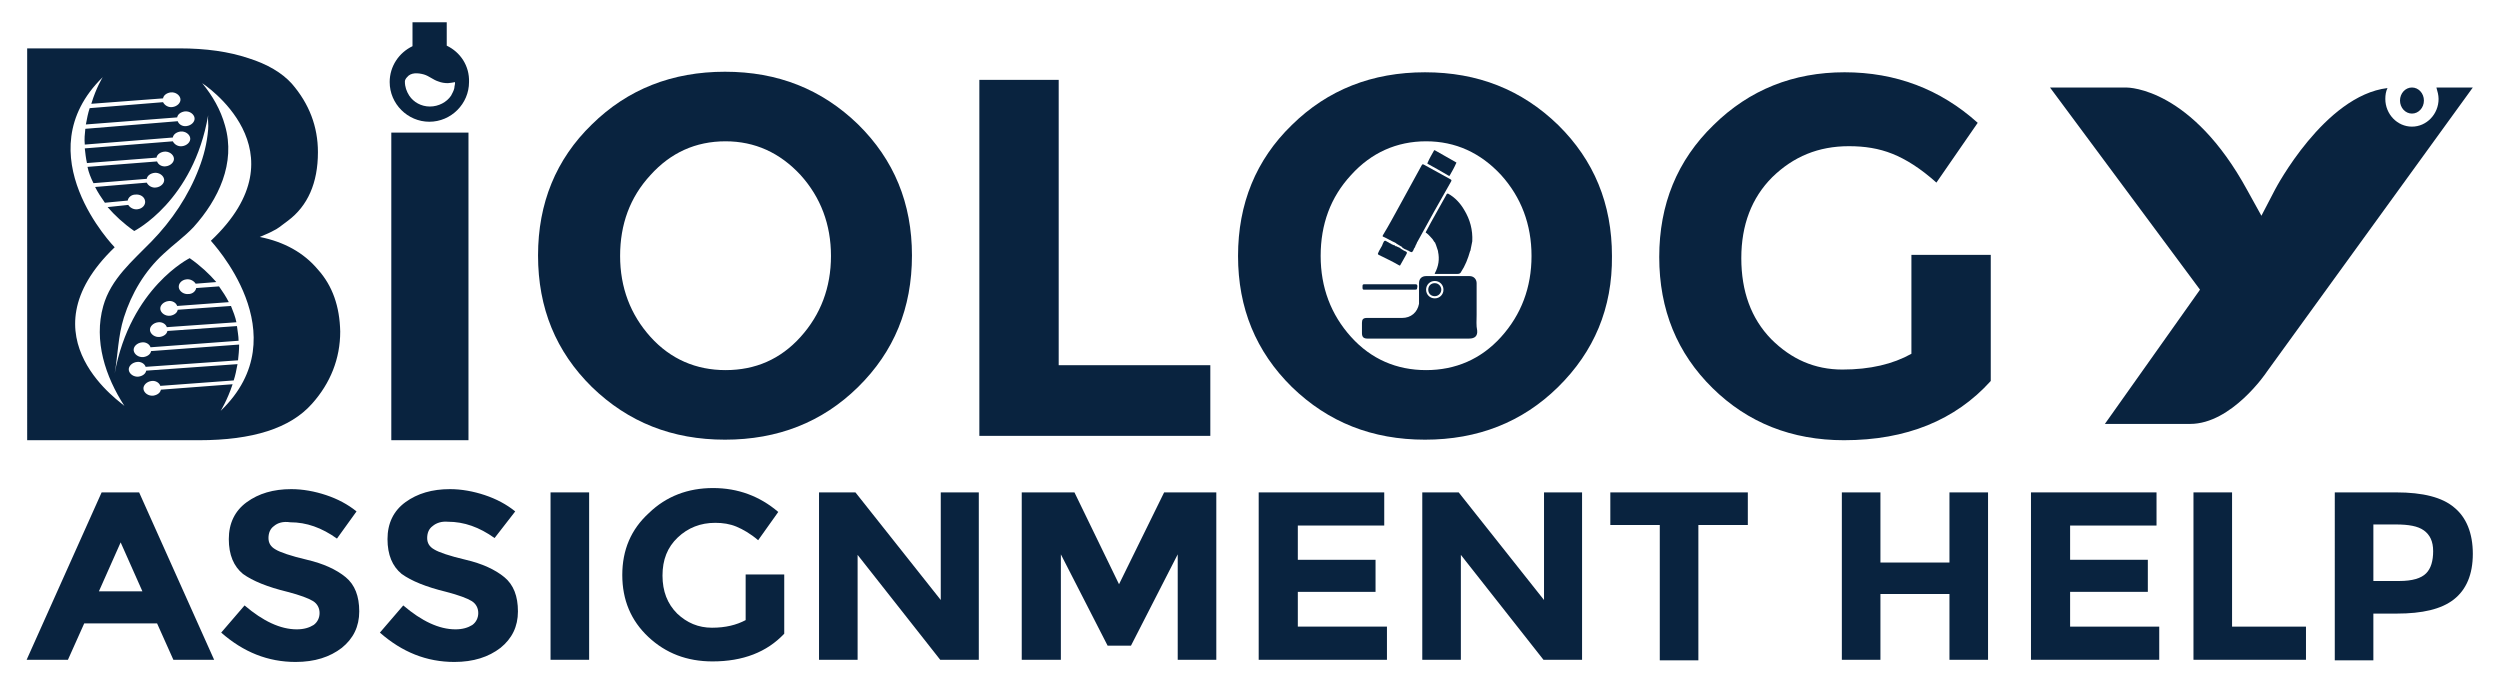 <?xml version="1.0" encoding="utf-8"?>
<!-- Generator: Adobe Illustrator 24.0.1, SVG Export Plug-In . SVG Version: 6.00 Build 0)  -->
<svg version="1.1" id="Layer_1" xmlns="http://www.w3.org/2000/svg" xmlns:xlink="http://www.w3.org/1999/xlink" x="0px" y="0px"
	 viewBox="0 0 460 126" style="enable-background:new 0 0 460 126;" xml:space="preserve">
<style type="text/css">
	.st0{fill:#09233F;}
</style>
<path class="st0" d="M58.5,49.6c-2.6-3.1-6.2-5.1-10.7-6c1.2-0.5,2.1-0.9,2.6-1.2c0.5-0.2,1.3-0.8,2.6-1.8c3.6-2.7,5.5-6.9,5.5-12.6
	c0-4.7-1.6-8.9-4.8-12.6c-1.8-2-4.5-3.6-8-4.7C42.1,9.5,37.9,8.9,33,8.9h-28V81h31.6c9.9,0,16.8-2.2,20.8-6.7
	c3.4-3.8,5.2-8.3,5.2-13.3C62.5,56.4,61.2,52.6,58.5,49.6z M21.1,45.5c0,0-16.7-17.1-2.2-31.3c0,0-1.2,1.9-2.1,4.9L30,18.1
	c0.1-0.6,0.7-1,1.4-1.1c0.9-0.1,1.7,0.5,1.8,1.2c0.1,0.7-0.6,1.4-1.5,1.5c-0.7,0.1-1.4-0.3-1.7-0.9l-13.5,1.1
	c-0.3,0.9-0.5,1.9-0.7,3l16.8-1.3c0.1-0.6,0.7-1,1.4-1.1c0.9-0.1,1.7,0.5,1.8,1.2c0.1,0.7-0.6,1.4-1.5,1.5c-0.7,0.1-1.4-0.3-1.6-0.9
	l-17,1.4c-0.1,0.9-0.2,1.9-0.1,2.9l16.2-1.3c0.1-0.6,0.7-1,1.4-1.1c0.9-0.1,1.7,0.5,1.8,1.2c0.1,0.7-0.6,1.4-1.5,1.5
	c-0.7,0.1-1.4-0.3-1.7-0.9l-16.2,1.3c0.1,0.9,0.2,1.8,0.4,2.7l12.8-1c0.1-0.6,0.7-1,1.4-1.1c0.9-0.1,1.7,0.5,1.8,1.2
	c0.1,0.7-0.6,1.4-1.5,1.5c-0.7,0.1-1.4-0.3-1.6-0.9l-12.8,1c0.2,1,0.6,2,1.1,3l9.8-0.8c0.1-0.6,0.7-1,1.4-1.1
	c0.9-0.1,1.7,0.5,1.8,1.2c0.1,0.7-0.6,1.4-1.5,1.5c-0.7,0.1-1.4-0.3-1.7-0.9l-9.5,0.8c0.5,1,1.1,1.9,1.8,2.9l4.2-0.4
	c0.1-0.6,0.7-1.1,1.4-1.1c0.9-0.1,1.7,0.4,1.8,1.2c0.1,0.7-0.5,1.4-1.4,1.5c-0.7,0.1-1.4-0.3-1.7-0.8l-3.8,0.4
	c1.3,1.5,2.9,3,4.9,4.4c0,0,10.9-5.5,13.6-21.3c-0.1,0.8,0.1,1.8,0,2.6c-0.2,2.5-0.8,4.9-1.7,7.2c-1.9,5-5,9.6-8.7,13.4
	c-3.5,3.6-7.5,6.9-8.9,11.9c-1.8,6.4,0.4,13,3.9,18.4C23,74.5,3.7,62.2,21.1,45.5z M40.6,75.6c0,0,1.2-1.9,2.2-4.9l-13.2,1
	c-0.1,0.6-0.7,1-1.4,1.1c-0.9,0.1-1.7-0.5-1.8-1.2c-0.1-0.7,0.6-1.4,1.5-1.5c0.7-0.1,1.4,0.3,1.6,0.9L43,70c0.3-0.9,0.5-1.9,0.7-3
	l-16.8,1.2c-0.1,0.6-0.7,1-1.4,1.1c-0.9,0.1-1.7-0.5-1.8-1.2c-0.1-0.7,0.6-1.4,1.5-1.5c0.7-0.1,1.4,0.3,1.6,0.9l17-1.2
	c0.1-0.9,0.2-1.9,0.2-2.9l-16.2,1.2c-0.1,0.6-0.7,1-1.4,1.1c-0.9,0.1-1.7-0.5-1.8-1.2c-0.1-0.7,0.6-1.4,1.5-1.5
	c0.7-0.1,1.4,0.3,1.6,0.9l16.2-1.2c0-0.9-0.2-1.8-0.3-2.7l-12.8,0.9c-0.1,0.6-0.7,1-1.4,1.1c-0.9,0.1-1.7-0.5-1.8-1.2
	s0.6-1.4,1.5-1.5c0.7-0.1,1.4,0.3,1.6,0.9l12.8-0.9c-0.2-1-0.6-2-1-3l-9.8,0.7c-0.1,0.6-0.7,1-1.4,1.1c-0.9,0.1-1.7-0.5-1.8-1.2
	c-0.1-0.7,0.6-1.4,1.5-1.5c0.7-0.1,1.4,0.3,1.6,0.9l9.5-0.7c-0.5-1-1.1-1.9-1.8-2.9L36.1,53c-0.1,0.6-0.7,1.1-1.4,1.1
	c-0.9,0.1-1.7-0.5-1.8-1.2c-0.1-0.7,0.5-1.4,1.4-1.5c0.7-0.1,1.4,0.3,1.7,0.8l3.8-0.3c-1.3-1.5-2.9-3-4.9-4.4
	c0,0-10.9,5.4-13.8,21.2c0.6-3.4,0.6-6.8,1.7-10.3c1.4-4.4,3.8-8.5,7.3-11.7c1.8-1.7,3.8-3.1,5.5-4.9c4.6-5.1,7.8-11.8,5.8-18.7
	c-0.8-2.9-2.3-5.5-4.2-7.8c0,0,19.2,12.4,1.6,29C38.7,44.3,55.3,61.5,40.6,75.6z"/>
<g>
	<path class="st0" d="M72,24.4h14.2V81H72V24.4z"/>
</g>
<path class="st0" d="M82.2,8.4V4.1h-6.3l0,4.4c-2.5,1.2-4.2,3.7-4.2,6.6c0,4,3.3,7.3,7.3,7.3c4,0,7.3-3.3,7.3-7.3
	C86.4,12.1,84.7,9.6,82.2,8.4z M83.6,16.2c-0.1,0.5-0.4,1-0.6,1.4c-0.8,1.2-2.3,2-3.9,2s-3-0.8-3.8-2c-0.5-0.8-0.8-1.6-0.8-2.6
	c0-0.3,0.2-0.6,0.4-0.8c0.7-0.9,2-0.8,3.1-0.5c1,0.3,1.7,1,2.7,1.3c0.5,0.2,1.1,0.3,1.7,0.3c0.1,0,1-0.1,1.3-0.2
	C83.8,15.4,83.6,15.8,83.6,16.2z"/>
<path class="st0" d="M157.9,71.2c-6.6,6.5-14.8,9.7-24.5,9.7s-17.8-3.2-24.5-9.7C102.3,64.7,99,56.7,99,47c0-9.6,3.3-17.7,9.9-24.1
	c6.6-6.5,14.8-9.7,24.5-9.7s17.8,3.2,24.5,9.7c6.6,6.5,9.9,14.5,9.9,24.1C167.8,56.7,164.5,64.7,157.9,71.2z M152.9,47.1
	c0-5.8-1.9-10.8-5.6-14.9c-3.8-4.1-8.4-6.2-13.8-6.2c-5.5,0-10.1,2.1-13.8,6.2c-3.8,4.1-5.6,9.1-5.6,14.9s1.9,10.8,5.6,14.9
	c3.7,4.1,8.4,6.1,13.8,6.1c5.5,0,10.1-2,13.8-6.1C151,57.9,152.9,52.9,152.9,47.1z"/>
<path class="st0" d="M180.2,80.2V14.7h14.6v52.5h27.9v13H180.2z"/>
<path class="st0" d="M286.7,71.2c-6.6,6.5-14.8,9.7-24.5,9.7c-9.7,0-17.8-3.2-24.5-9.7c-6.6-6.5-9.9-14.5-9.9-24.1
	c0-9.6,3.3-17.7,9.9-24.1c6.6-6.5,14.8-9.7,24.5-9.7c9.7,0,17.8,3.2,24.5,9.7c6.6,6.5,9.9,14.5,9.9,24.1
	C296.7,56.7,293.3,64.7,286.7,71.2z M281.8,47.1c0-5.8-1.9-10.8-5.6-14.9c-3.8-4.1-8.4-6.2-13.8-6.2s-10.1,2.1-13.8,6.2
	c-3.8,4.1-5.6,9.1-5.6,14.9s1.9,10.8,5.6,14.9c3.7,4.1,8.4,6.1,13.8,6.1s10.1-2,13.8-6.1C279.9,57.9,281.8,52.9,281.8,47.1z"/>
<path class="st0" d="M351.6,46.9h14.7v23.2c-6.5,7.2-15.5,10.9-27,10.9c-9.6,0-17.7-3.2-24.2-9.6s-9.8-14.4-9.8-24.1
	s3.3-17.8,10-24.3c6.6-6.5,14.7-9.7,24.1-9.7s17.6,3.1,24.5,9.3l-7.6,11c-2.9-2.6-5.6-4.3-8.1-5.3s-5.1-1.4-8-1.4
	c-5.6,0-10.2,1.9-14.1,5.7c-3.8,3.8-5.7,8.8-5.7,14.9s1.8,11.1,5.5,14.9c3.7,3.7,8,5.6,13.1,5.6c5.1,0,9.3-1,12.7-2.9V46.9z"/>
<g>
	<path class="st0" d="M31.9,121.4l-3-6.7H15.5l-3,6.7H4.9l13.8-30.8h6.9l13.8,30.8H31.9z M22.2,99.8l-4,9h8L22.2,99.8z"/>
	<path class="st0" d="M50.4,96.8c-0.7,0.5-1,1.3-1,2.2s0.4,1.6,1.3,2.1c0.8,0.5,2.8,1.2,5.8,1.9c3,0.7,5.4,1.8,7.1,3.2
		c1.7,1.4,2.5,3.5,2.5,6.3c0,2.8-1.1,5-3.2,6.7c-2.2,1.7-5,2.6-8.5,2.6c-5.1,0-9.6-1.8-13.7-5.4l4.3-5c3.4,2.9,6.6,4.4,9.6,4.4
		c1.3,0,2.3-0.3,3.1-0.8c0.7-0.5,1.1-1.3,1.1-2.2s-0.4-1.7-1.2-2.2c-0.8-0.5-2.4-1.1-4.7-1.7c-3.7-0.9-6.4-2-8.2-3.3
		c-1.7-1.4-2.6-3.5-2.6-6.4c0-2.9,1.1-5.2,3.3-6.8c2.2-1.6,4.9-2.4,8.2-2.4c2.1,0,4.3,0.4,6.4,1.1c2.1,0.7,4,1.7,5.6,3l-3.6,5
		c-2.8-2-5.6-3-8.6-3C52.1,95.9,51.1,96.2,50.4,96.8z"/>
	<path class="st0" d="M79.6,96.8c-0.7,0.5-1,1.3-1,2.2s0.4,1.6,1.3,2.1c0.8,0.5,2.8,1.2,5.8,1.9c3,0.7,5.4,1.8,7.1,3.2
		c1.7,1.4,2.5,3.5,2.5,6.3c0,2.8-1.1,5-3.2,6.7c-2.2,1.7-5,2.6-8.5,2.6c-5.1,0-9.6-1.8-13.7-5.4l4.3-5c3.4,2.9,6.6,4.4,9.6,4.4
		c1.3,0,2.3-0.3,3.1-0.8c0.7-0.5,1.1-1.3,1.1-2.2s-0.4-1.7-1.2-2.2c-0.8-0.5-2.4-1.1-4.7-1.7c-3.7-0.9-6.4-2-8.2-3.3
		c-1.7-1.4-2.6-3.5-2.6-6.4c0-2.9,1.1-5.2,3.3-6.8c2.2-1.6,4.9-2.4,8.2-2.4c2.1,0,4.3,0.4,6.4,1.1c2.1,0.7,4,1.7,5.6,3L91,99
		c-2.8-2-5.6-3-8.6-3C81.3,95.9,80.3,96.2,79.6,96.8z"/>
	<path class="st0" d="M101.3,90.6h7.1v30.8h-7.1V90.6z"/>
	<path class="st0" d="M137.1,105.7h7.2v10.9c-3.2,3.4-7.6,5.1-13.2,5.1c-4.7,0-8.6-1.5-11.8-4.5c-3.2-3-4.8-6.8-4.8-11.4
		c0-4.6,1.6-8.4,4.9-11.4c3.2-3.1,7.2-4.6,11.8-4.6c4.6,0,8.6,1.5,12,4.4l-3.7,5.2c-1.4-1.2-2.8-2-4-2.5s-2.5-0.7-3.9-0.7
		c-2.7,0-5,0.9-6.9,2.7c-1.9,1.8-2.8,4.1-2.8,7s0.9,5.2,2.7,7c1.8,1.7,3.9,2.6,6.4,2.6c2.5,0,4.5-0.5,6.2-1.4V105.7z"/>
	<path class="st0" d="M173,90.6h7.1v30.8H173l-15.2-19.3v19.3h-7.1V90.6h6.7l15.7,19.8V90.6z"/>
	<path class="st0" d="M216.7,102l-8.6,16.8h-4.3l-8.6-16.8v19.4H188V90.6h9.7l8.2,16.9l8.3-16.9h9.6v30.8h-7.1V102z"/>
	<path class="st0" d="M254.7,90.6v6.1h-15.9v6.3h14.3v5.9h-14.3v6.4h16.4v6.1h-23.6V90.6H254.7z"/>
	<path class="st0" d="M284,90.6h7.1v30.8H284l-15.2-19.3v19.3h-7.1V90.6h6.7l15.7,19.8V90.6z"/>
	<path class="st0" d="M312.5,96.6v24.9h-7.1V96.6h-9.1v-6h25.3v6H312.5z"/>
	<path class="st0" d="M358.7,90.6h7.1v30.8h-7.1v-12.1H346v12.1h-7.1V90.6h7.1v12.9h12.7V90.6z"/>
	<path class="st0" d="M396.8,90.6v6.1h-15.9v6.3h14.3v5.9h-14.3v6.4h16.4v6.1h-23.6V90.6H396.8z"/>
	<path class="st0" d="M403.6,121.4V90.6h7.1v24.7h13.6v6.1H403.6z"/>
	<path class="st0" d="M451.6,93.4c2.2,1.8,3.4,4.7,3.4,8.5c0,3.8-1.2,6.6-3.5,8.4c-2.3,1.8-5.8,2.6-10.5,2.6h-4.3v8.6h-7.1V90.6
		h11.3C445.8,90.6,449.4,91.5,451.6,93.4z M446.4,105.5c0.9-0.9,1.3-2.3,1.3-4.1c0-1.8-0.6-3-1.7-3.8c-1.1-0.8-2.8-1.1-5.2-1.1h-4.1
		v10.4h4.8C443.9,106.9,445.5,106.4,446.4,105.5z"/>
</g>
<g>
	<path class="st0" d="M271.7,57.9v-5.8c0-0.7-0.5-1.3-1.3-1.3h-8c-0.8,0-1.3,0.5-1.3,1.3v3.2c0,0.2,0,0.4,0,0.6
		c-0.3,1.6-1.5,2.6-3.1,2.6h-6.5c-0.7,0-0.9,0.3-0.9,0.9v1.9c0,0.7,0.3,1,1,1h9.5c3.1,0,6.1,0,9.2,0c1.1,0,1.6-0.5,1.5-1.5
		C271.6,59.9,271.7,58.9,271.7,57.9z M264,54.9c-0.9,0-1.6-0.7-1.6-1.6c0-0.9,0.7-1.6,1.6-1.6c0.9,0,1.6,0.7,1.6,1.6
		C265.6,54.2,264.9,54.9,264,54.9z"/>
	<path class="st0" d="M251.1,53.3c3,0,6,0,9,0c0.7,0,0.6,0,0.7-0.6c0-0.3-0.1-0.4-0.4-0.4c-1.5,0-3.1,0-4.6,0c-1.5,0-3,0-4.5,0
		c-0.6,0-0.6,0-0.6,0.6C250.7,53.3,250.8,53.3,251.1,53.3z"/>
	<path class="st0" d="M264,52.1c-0.7,0-1.2,0.5-1.2,1.2c0,0.7,0.5,1.2,1.2,1.2c0.7,0,1.2-0.6,1.2-1.2S264.7,52.1,264,52.1z"/>
	<path class="st0" d="M256.6,44.6c0.1,0,0.1,0.1,0.2,0.1c0,0,0.1,0,0.1,0.1c0.3,0.2,0.7,0.4,1,0.6c0,0,0.1,0,0.1,0.1
		c0,0.1,0.1,0.1,0.1,0.1c0.1,0.1,0.3,0.2,0.5,0.3c0,0,0,0,0.1,0c0.1,0.1,0.3,0.2,0.4,0.2c0.2,0.1,0.4,0.3,0.7,0.3
		c0.2-0.2,0.3-0.4,0.4-0.7c0.2-0.2,0.2-0.4,0.3-0.6c0.1-0.1,0.1-0.2,0.2-0.4c0-0.1,0.1-0.2,0.1-0.2c0,0,0,0,0,0
		c2-3.7,4.1-7.4,6.2-11.1c0.1-0.2,0.1-0.3-0.1-0.4c-1.6-0.9-3.3-1.8-4.9-2.7c-0.2-0.1-0.3-0.1-0.4,0.1c-1.3,2.4-2.7,4.9-4,7.3
		c-1,1.8-2,3.7-3.1,5.5c-0.1,0.2-0.2,0.3,0.1,0.4C255.3,43.9,255.9,44.3,256.6,44.6z"/>
	<path class="st0" d="M266.1,35.9c-1.2,2.2-2.5,4.4-3.7,6.7c-0.1,0.2-0.1,0.2,0.1,0.3c0.4,0.3,0.7,0.7,1,1c0.2,0.2,0.3,0.5,0.5,0.7
		c0,0,0.1,0.1,0.1,0.1c0,0.1,0,0.2,0.1,0.3c0,0.1,0.1,0.2,0.1,0.3c0.1,0.3,0.2,0.6,0.3,0.9c0,0,0,0.1,0,0.1c0.3,1.4,0.1,2.7-0.6,4
		c0,0,0,0.1,0,0.1c1.4,0,2.8,0,4.2,0c0.3,0,0.5-0.1,0.6-0.3c0.8-1.2,1.3-2.5,1.7-3.9c0.1-0.1,0.1-0.2,0.1-0.3c0.1-0.5,0.2-1,0.3-1.5
		c0.1-2.1-0.4-4-1.5-5.8c-0.7-1.2-1.7-2.3-3-3C266.3,35.7,266.2,35.6,266.1,35.9z M270,44.9C270,44.9,270,44.9,270,44.9
		C270,44.9,270,44.9,270,44.9C270,44.9,270,44.9,270,44.9z"/>
	<path class="st0" d="M266.5,32.3c0.2,0.1,0.2,0.1,0.3-0.1c0.4-0.7,0.8-1.4,1.1-2.1c0,0,0-0.1,0.1-0.1c0-0.1-0.1-0.1-0.2-0.2
		c-1.2-0.7-2.5-1.4-3.7-2.1c-0.2-0.1-0.2-0.1-0.3,0.1c-0.4,0.7-0.8,1.4-1.1,2.1c-0.1,0.2-0.1,0.2,0.1,0.3
		C264.1,30.9,265.3,31.6,266.5,32.3z"/>
	<path class="st0" d="M257.4,48.8c0.2,0.1,0.2,0.1,0.3-0.1c0.3-0.5,0.6-1.1,0.9-1.6c0.4-0.7,0.4-0.7-0.3-1c-0.2-0.1-0.3-0.2-0.5-0.3
		c-0.2-0.2-0.4-0.3-0.7-0.4c-0.1-0.1-0.2-0.1-0.3-0.1c0,0-0.1,0-0.1-0.1c-0.1-0.1-0.2-0.1-0.3-0.1c-0.1-0.1-0.3-0.1-0.4-0.2
		c-0.1-0.1-0.1-0.1-0.2-0.1c-0.2-0.1-0.3-0.2-0.5-0.3c-0.1,0-0.1-0.1-0.2-0.1c-0.2-0.2-0.4-0.1-0.5,0.1c-0.1,0.2-0.2,0.4-0.3,0.7
		c-0.2,0.4-0.5,0.8-0.7,1.3c-0.1,0.2-0.1,0.3,0.1,0.4C254.9,47.5,256.2,48.1,257.4,48.8z M255.2,44.9
		C255.2,44.9,255.2,44.9,255.2,44.9C255.2,44.9,255.2,44.9,255.2,44.9C255.2,44.9,255.2,44.9,255.2,44.9z"/>
</g>
<path class="st0" d="M404.8,53.3l-27.6-37.2h14c0.6,0,12.1,0.2,22.3,18.9l2.6,4.7l2.5-4.8c0.1-0.2,9.1-17.3,20.7-18.7
	c-0.3,0.6-0.4,1.3-0.4,2c0,2.8,2.2,5.1,4.9,5.1c2.7,0,4.9-2.3,4.9-5.1c0-0.7-0.2-1.4-0.4-2.1l6.7,0l-37.9,52.3
	c-0.1,0.2-6.5,9.6-14.1,9.6h-15.7L404.8,53.3z"/>
<ellipse class="st0" cx="443.8" cy="18.2" rx="1.3" ry="1.4"/>
<ellipse class="st0" cx="443.8" cy="18.5" rx="2.2" ry="2.4"/>
</svg>
